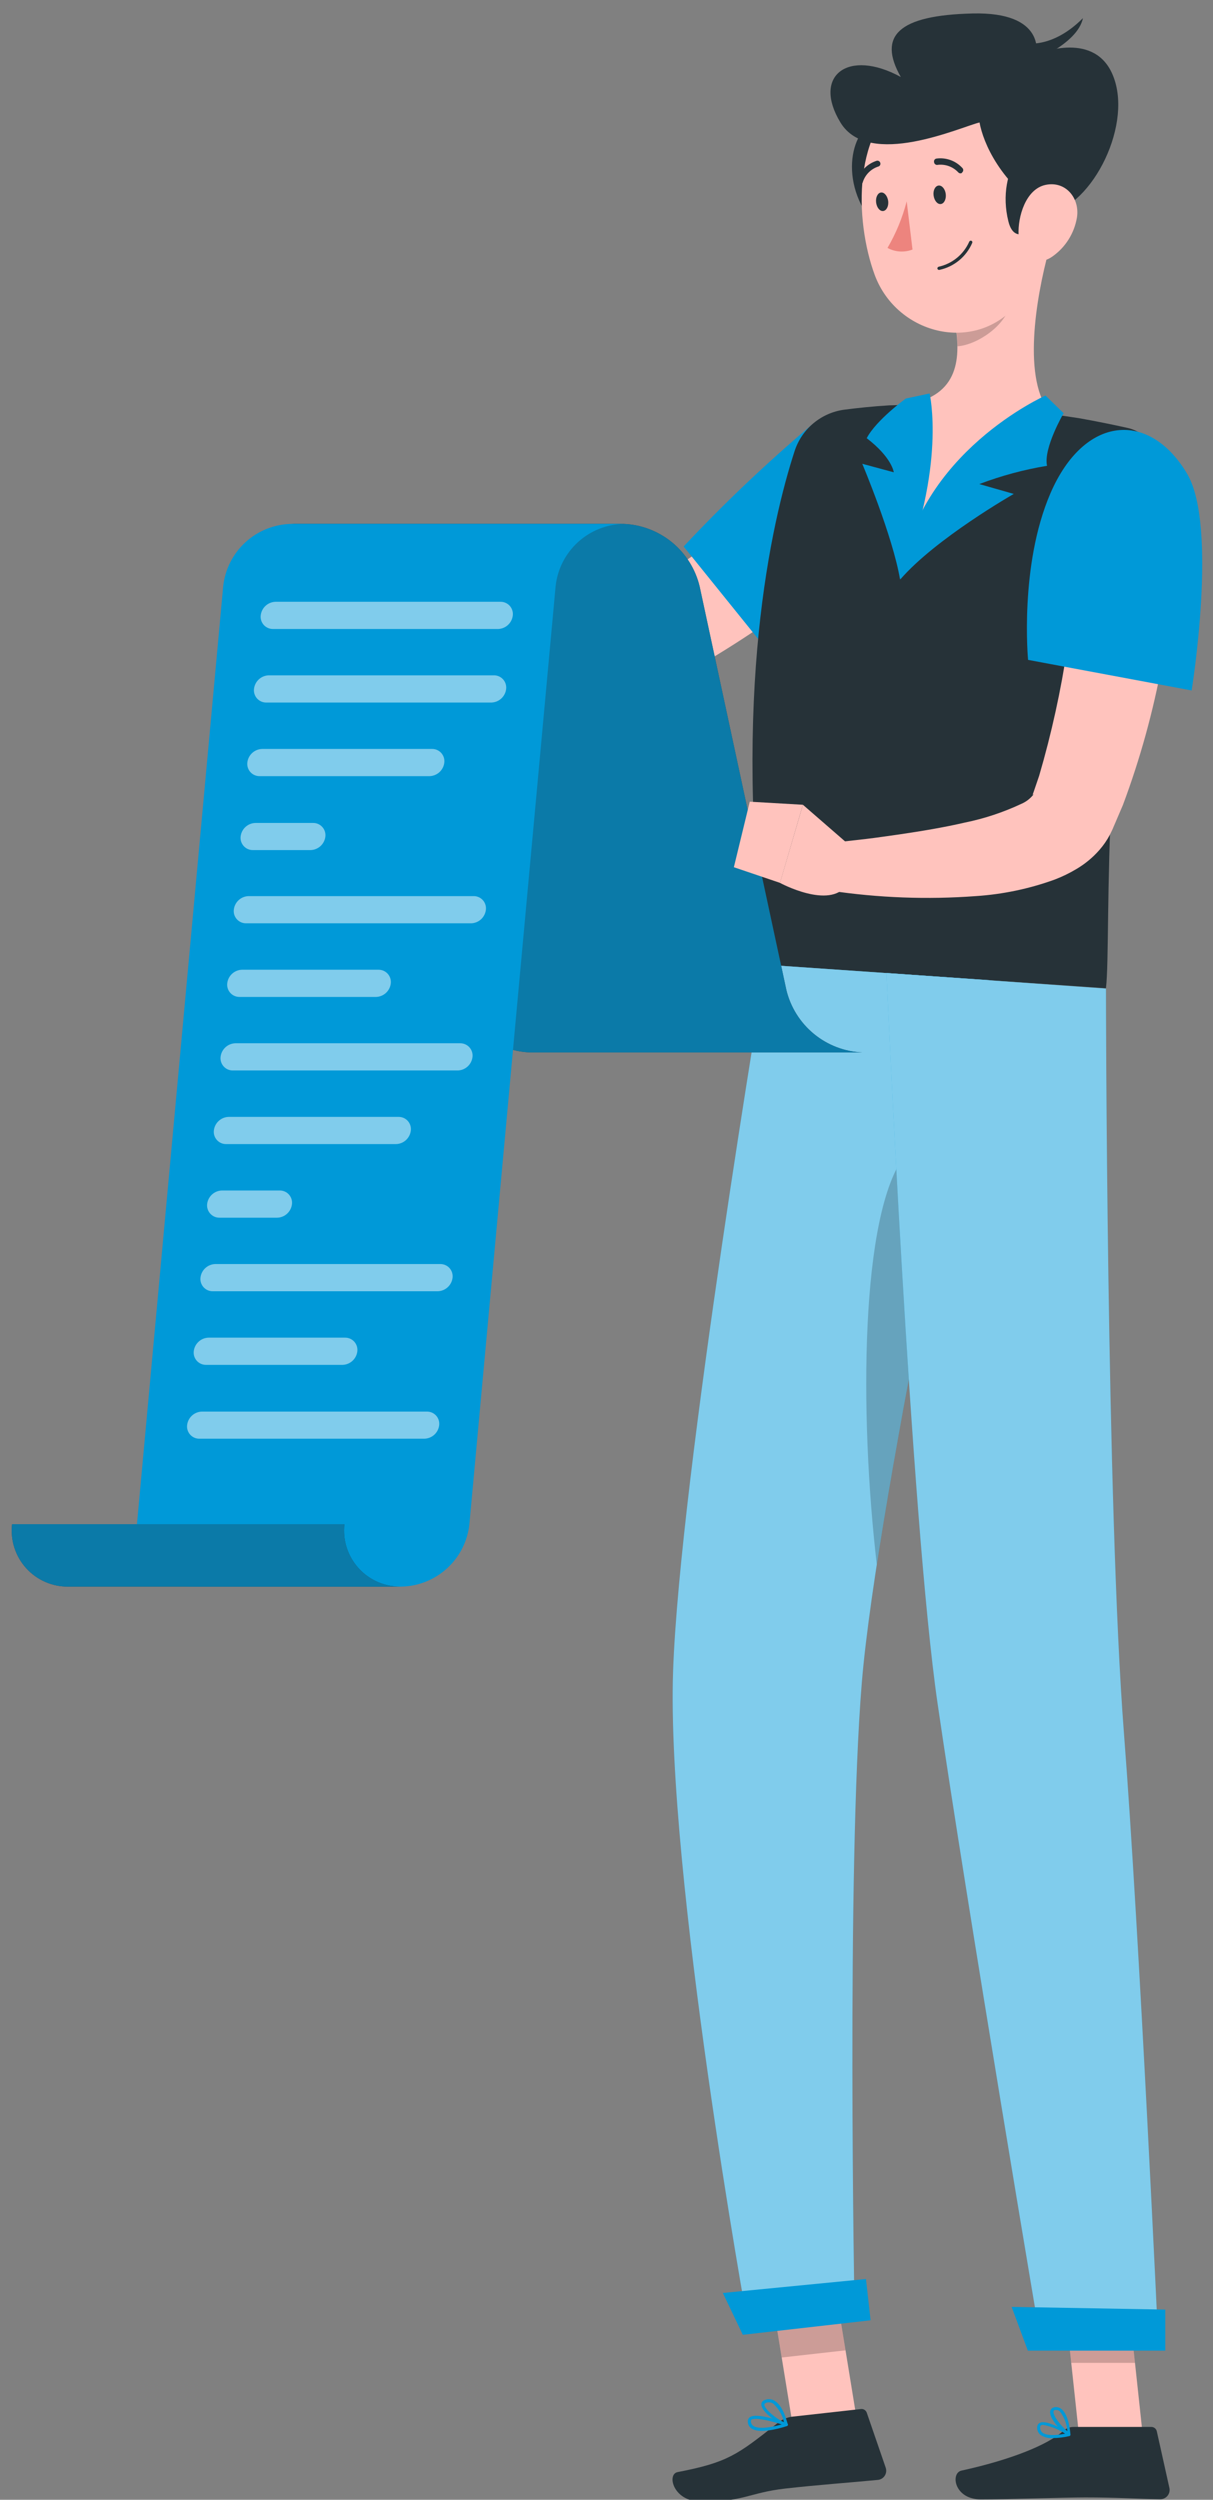 <?xml version="1.0" encoding="UTF-8"?>
<svg xmlns="http://www.w3.org/2000/svg" width="66" height="136" viewBox="0 0 66 136" fill="none">
  <rect x="0" y="0" width="66" height="136" fill="#808080" stroke="none"/>
  <g clip-path="url(#clip0_270_3225)">
    <path d="M46.626 131.683L43.153 132.074L41.872 124.197L45.345 123.806L46.626 131.683Z" fill="#FFC3BD"></path>
    <path d="M62.172 132.441H58.704L57.843 124.41H61.312L62.172 132.441Z" fill="#FFC3BD"></path>
    <path d="M58.421 132.037H62.647C62.715 132.037 62.782 132.061 62.836 132.104C62.889 132.147 62.927 132.207 62.942 132.274L63.628 135.356C63.645 135.431 63.644 135.509 63.626 135.584C63.608 135.658 63.573 135.728 63.524 135.787C63.475 135.846 63.413 135.894 63.344 135.926C63.274 135.958 63.197 135.973 63.121 135.972C61.761 135.951 60.767 135.872 59.053 135.872C58.001 135.872 54.824 135.98 53.368 135.98C51.912 135.98 51.704 134.541 52.32 134.412C54.99 133.826 57.003 133.019 57.86 132.249C58.014 132.111 58.214 132.035 58.421 132.037Z" fill="#263238"></path>
    <path d="M43.099 131.48L46.842 131.064C46.911 131.055 46.98 131.071 47.039 131.108C47.097 131.145 47.141 131.202 47.163 131.267L48.19 134.249C48.215 134.321 48.224 134.397 48.217 134.472C48.209 134.548 48.184 134.62 48.144 134.685C48.104 134.749 48.05 134.804 47.986 134.844C47.922 134.885 47.849 134.91 47.774 134.919C46.414 135.052 44.447 135.194 42.737 135.389C40.741 135.614 40.408 136.15 38.059 136.092C36.632 136.059 36.27 134.611 36.869 134.495C39.597 133.967 40.121 133.555 42.276 131.854C42.508 131.652 42.794 131.522 43.099 131.48Z" fill="#263238"></path>
    <path d="M46.16 30.549C44.996 31.509 43.848 32.345 42.663 33.202C41.477 34.059 40.267 34.866 39.019 35.627C37.772 36.388 36.495 37.132 35.151 37.802C33.781 38.516 32.354 39.116 30.884 39.594C30.497 39.715 30.119 39.819 29.682 39.923C29.255 40.017 28.823 40.086 28.389 40.131C27.607 40.218 26.875 40.252 26.143 40.289C24.683 40.355 23.232 40.351 21.817 40.343C18.956 40.31 16.12 40.172 13.267 39.927L13.225 37.324C16.024 36.966 18.835 36.654 21.618 36.342C23.007 36.188 24.396 36.022 25.748 35.843C26.426 35.751 27.095 35.643 27.711 35.527C27.977 35.479 28.241 35.418 28.501 35.344C28.742 35.261 29.042 35.165 29.333 35.053C30.522 34.569 31.677 34.005 32.789 33.364C33.941 32.703 35.089 31.992 36.22 31.239C37.352 30.486 38.478 29.704 39.597 28.91C40.716 28.116 41.827 27.271 42.875 26.473L46.16 30.549Z" fill="#FFC3BD"></path>
    <path d="M49.55 27.587C49.051 30.865 42.151 35.876 42.151 35.876L37.197 29.733C39.366 27.417 41.667 25.229 44.089 23.179C46.314 21.357 50.09 24.019 49.55 27.587Z" fill="#0099D8"></path>
    <path d="M14.181 37.59L12.214 36.188L11.998 40.618C11.998 40.618 13.088 40.618 13.508 39.819L14.181 37.59Z" fill="#FFC3BD"></path>
    <path opacity="0.2" d="M41.877 124.201L42.534 128.261L46.006 127.87L45.349 123.811L41.877 124.201Z" fill="black"></path>
    <path opacity="0.2" d="M61.312 124.41H57.843L58.288 128.552H61.757L61.312 124.41Z" fill="black"></path>
    <path d="M61.361 23.283C61.62 23.34 61.864 23.449 62.079 23.602C62.295 23.756 62.477 23.951 62.616 24.176C62.755 24.402 62.847 24.652 62.888 24.914C62.928 25.176 62.915 25.442 62.85 25.699C62.098 28.822 61.532 31.987 61.154 35.178C60.825 37.864 60.63 40.43 60.509 42.755C60.218 48.203 60.338 52.358 60.176 53.768L41.673 52.487C39.793 37.764 41.993 28.365 43.232 24.551C43.423 23.957 43.778 23.429 44.257 23.029C44.735 22.629 45.317 22.372 45.936 22.289C46.647 22.197 47.495 22.106 48.394 22.052C48.706 22.052 49.026 22.023 49.346 22.014C51.978 22.04 54.607 22.216 57.219 22.542C57.714 22.601 58.213 22.675 58.7 22.75C59.669 22.921 60.596 23.112 61.361 23.283Z" fill="#263238"></path>
    <path d="M57.061 13.646C56.387 16.142 55.568 20.742 57.219 22.555C52.931 25.442 50.194 29.501 49.404 28.619C48.988 28.157 48.814 22.796 49.354 22.006C52.224 21.528 52.299 19.432 51.945 17.431L57.061 13.646Z" fill="#FFC3BD"></path>
    <path d="M56.886 21.52C56.886 21.52 49.895 24.614 48.984 31.526C50.906 29.297 55.16 26.872 55.16 26.872L53.285 26.336C54.477 25.883 55.711 25.549 56.97 25.342C56.762 24.385 57.872 22.48 57.872 22.48L56.886 21.52Z" fill="#0099D8"></path>
    <path d="M50.581 21.407C50.581 21.407 51.509 25.358 48.972 31.526C48.577 29.172 46.917 25.233 46.917 25.233L48.631 25.695C48.631 25.695 48.543 24.901 47.158 23.84C47.674 22.85 49.288 21.682 49.288 21.682L50.581 21.407Z" fill="#0099D8"></path>
    <path opacity="0.2" d="M54.981 15.19L51.954 17.427C52.045 17.893 52.093 18.366 52.099 18.841C53.189 18.762 54.753 17.681 54.944 16.558C55.04 16.108 55.053 15.644 54.981 15.19Z" fill="black"></path>
    <path d="M48.177 6.418C46.485 6.489 45.553 9.404 47.267 11.825C48.98 14.245 50.452 6.322 48.177 6.418Z" fill="#263238"></path>
    <path d="M56.516 8.984C56.716 12.419 57.007 14.42 55.497 16.375C53.222 19.319 48.822 18.267 47.595 14.961C46.497 11.983 46.347 6.863 49.529 5.108C50.227 4.716 51.014 4.51 51.815 4.508C52.616 4.506 53.404 4.709 54.104 5.097C54.804 5.486 55.393 6.047 55.815 6.727C56.237 7.407 56.479 8.184 56.516 8.984Z" fill="#FFC3BD"></path>
    <path d="M57.02 11.621C54.416 9.957 53.497 7.766 53.297 6.663C52.286 6.9 47.271 9.209 45.728 6.663C44.185 4.118 46.144 2.621 49.013 4.189C47.736 1.935 48.897 0.832 52.91 0.733C56.924 0.633 56.383 2.962 56.383 2.962C56.383 2.962 59.419 1.639 60.496 3.968C61.74 6.647 59.444 11.217 57.02 11.621Z" fill="#263238"></path>
    <path d="M55.697 2.346C55.734 2.346 57.215 2.704 58.924 0.986C58.621 2.45 55.967 3.428 55.967 3.428L55.697 2.346Z" fill="#263238"></path>
    <path d="M57.689 7.375C56.092 6.821 54.154 9.192 54.869 12.053C55.585 14.915 59.848 8.119 57.689 7.375Z" fill="#263238"></path>
    <path d="M58.596 11.841C58.524 12.264 58.37 12.668 58.141 13.031C57.913 13.393 57.615 13.707 57.265 13.954C56.325 14.611 55.477 13.863 55.422 12.777C55.373 11.8 55.805 10.282 56.899 10.057C57.993 9.833 58.766 10.793 58.596 11.841Z" fill="#FFC3BD"></path>
    <path d="M46.892 91.545C47.724 81.405 53.838 53.327 53.838 53.327L41.673 52.487C41.673 52.487 36.981 80.353 36.623 90.933C36.249 101.934 40.674 126.376 40.674 126.376L46.497 125.711C46.497 125.711 46.052 101.73 46.892 91.545Z" fill="#0099D8"></path>
    <path opacity="0.5" d="M46.892 91.545C47.724 81.405 53.838 53.327 53.838 53.327L41.673 52.487C41.673 52.487 36.981 80.353 36.623 90.933C36.249 101.934 40.674 126.376 40.674 126.376L46.497 125.711C46.497 125.711 46.052 101.73 46.892 91.545Z" fill="white"></path>
    <path opacity="0.2" d="M49.255 62.835C46.801 65.971 46.759 76.976 47.707 85.119C48.61 79.246 50.032 71.81 51.284 65.572L49.255 62.835Z" fill="black"></path>
    <path d="M48.236 52.937C48.236 52.937 49.55 82.624 51.014 92.676C52.615 103.685 56.687 127.766 56.687 127.766H63.038C63.038 127.766 61.994 105.103 61.154 94.285C60.201 81.966 60.176 53.785 60.176 53.785L48.236 52.937Z" fill="#0099D8"></path>
    <path opacity="0.5" d="M48.236 52.937C48.236 52.937 49.55 82.624 51.014 92.676C52.615 103.685 56.687 127.766 56.687 127.766H63.038C63.038 127.766 61.994 105.103 61.154 94.285C60.201 81.966 60.176 53.785 60.176 53.785L48.236 52.937Z" fill="white"></path>
    <path d="M55.926 127.886H63.404V125.653L55.044 125.507L55.926 127.886Z" fill="#0099D8"></path>
    <path d="M40.417 127.025L47.37 126.235L47.117 123.989L39.331 124.75L40.417 127.025Z" fill="#0099D8"></path>
    <path d="M51.459 10.556C51.492 10.835 51.371 11.08 51.188 11.101C51.005 11.122 50.835 10.914 50.797 10.635C50.76 10.357 50.885 10.116 51.068 10.095C51.251 10.074 51.426 10.282 51.459 10.556Z" fill="#263238"></path>
    <path d="M48.327 10.935C48.36 11.213 48.24 11.455 48.057 11.48C47.874 11.505 47.703 11.293 47.67 11.014C47.637 10.735 47.757 10.494 47.936 10.473C48.115 10.452 48.285 10.656 48.327 10.935Z" fill="#263238"></path>
    <path d="M49.334 10.956C49.103 11.844 48.752 12.696 48.29 13.488C48.496 13.601 48.725 13.667 48.96 13.682C49.195 13.697 49.43 13.661 49.65 13.576L49.334 10.956Z" fill="#ED847E"></path>
    <path d="M52.311 9.425C52.282 9.434 52.252 9.435 52.222 9.428C52.193 9.42 52.166 9.405 52.145 9.383C52.005 9.232 51.832 9.115 51.639 9.043C51.447 8.971 51.239 8.945 51.035 8.967C51.011 8.974 50.985 8.976 50.961 8.972C50.936 8.967 50.913 8.958 50.893 8.943C50.872 8.929 50.855 8.91 50.843 8.888C50.831 8.867 50.824 8.842 50.822 8.818C50.818 8.796 50.817 8.774 50.822 8.753C50.826 8.731 50.834 8.711 50.847 8.693C50.859 8.675 50.876 8.659 50.894 8.648C50.913 8.637 50.934 8.629 50.956 8.626C51.214 8.592 51.476 8.621 51.721 8.71C51.966 8.799 52.185 8.946 52.361 9.138C52.377 9.153 52.389 9.171 52.398 9.191C52.406 9.211 52.411 9.233 52.411 9.254C52.411 9.276 52.406 9.298 52.398 9.318C52.389 9.338 52.377 9.356 52.361 9.371C52.348 9.392 52.331 9.41 52.311 9.425Z" fill="#263238"></path>
    <path d="M51.105 14.686C51.501 14.603 51.871 14.425 52.184 14.168C52.497 13.911 52.743 13.582 52.902 13.21C52.91 13.188 52.91 13.165 52.9 13.143C52.891 13.123 52.873 13.106 52.852 13.098C52.83 13.089 52.805 13.091 52.783 13.101C52.761 13.111 52.744 13.129 52.736 13.152C52.584 13.493 52.355 13.794 52.066 14.03C51.777 14.266 51.436 14.431 51.072 14.512C51.05 14.518 51.031 14.533 51.018 14.553C51.006 14.573 51.001 14.597 51.005 14.62C51.012 14.641 51.026 14.659 51.044 14.671C51.062 14.683 51.084 14.688 51.105 14.686Z" fill="#263238"></path>
    <path d="M46.842 10.016C46.81 10.028 46.775 10.028 46.742 10.016C46.702 10.001 46.668 9.972 46.648 9.933C46.629 9.894 46.625 9.849 46.639 9.808C46.718 9.559 46.856 9.333 47.04 9.149C47.225 8.964 47.451 8.827 47.699 8.747C47.72 8.742 47.742 8.74 47.764 8.743C47.785 8.746 47.806 8.754 47.825 8.765C47.843 8.776 47.859 8.791 47.872 8.809C47.885 8.826 47.894 8.847 47.899 8.868C47.904 8.888 47.906 8.91 47.903 8.931C47.9 8.952 47.893 8.972 47.882 8.99C47.871 9.008 47.857 9.024 47.84 9.037C47.822 9.049 47.803 9.058 47.782 9.063C47.588 9.127 47.412 9.236 47.267 9.38C47.123 9.525 47.014 9.701 46.95 9.895C46.946 9.923 46.933 9.95 46.914 9.971C46.895 9.993 46.87 10.008 46.842 10.016Z" fill="#263238"></path>
    <path d="M57.273 132.644C57.037 132.662 56.803 132.599 56.608 132.466C56.548 132.415 56.502 132.351 56.472 132.278C56.442 132.206 56.43 132.128 56.437 132.05C56.436 132.001 56.449 131.954 56.474 131.913C56.499 131.871 56.535 131.838 56.578 131.817C56.961 131.617 58.08 132.308 58.205 132.387C58.219 132.394 58.231 132.407 58.238 132.422C58.244 132.437 58.246 132.454 58.242 132.47C58.24 132.486 58.233 132.501 58.221 132.513C58.21 132.525 58.196 132.533 58.18 132.536C57.883 132.607 57.578 132.643 57.273 132.644ZM56.757 131.925C56.722 131.924 56.686 131.931 56.653 131.946C56.636 131.955 56.622 131.968 56.612 131.985C56.602 132.002 56.598 132.022 56.599 132.041C56.592 132.097 56.598 132.153 56.618 132.205C56.637 132.258 56.67 132.304 56.712 132.341C56.903 132.499 57.356 132.524 57.959 132.403C57.593 132.167 57.185 132.005 56.757 131.925Z" fill="#0099D8"></path>
    <path d="M58.163 132.52C58.15 132.523 58.135 132.523 58.122 132.52C57.764 132.324 57.069 131.563 57.144 131.18C57.157 131.12 57.189 131.065 57.237 131.026C57.285 130.987 57.344 130.965 57.406 130.964C57.469 130.956 57.532 130.96 57.592 130.978C57.653 130.996 57.708 131.027 57.756 131.068C58.172 131.397 58.242 132.399 58.242 132.441C58.245 132.455 58.242 132.471 58.236 132.484C58.229 132.498 58.218 132.509 58.205 132.515C58.192 132.521 58.177 132.522 58.163 132.52ZM57.477 131.114H57.444C57.336 131.114 57.327 131.176 57.323 131.197C57.277 131.426 57.739 132 58.076 132.27C58.051 131.874 57.906 131.496 57.66 131.185C57.609 131.14 57.544 131.115 57.477 131.114Z" fill="#0099D8"></path>
    <path d="M42.816 131.991C42.276 132.166 41.303 132.407 40.887 132.12C40.825 132.078 40.775 132.022 40.741 131.956C40.707 131.89 40.69 131.816 40.691 131.742C40.688 131.697 40.696 131.652 40.715 131.611C40.734 131.57 40.763 131.535 40.799 131.509C41.19 131.234 42.658 131.775 42.821 131.837C42.836 131.844 42.85 131.855 42.859 131.869C42.869 131.883 42.874 131.899 42.875 131.916C42.874 131.934 42.868 131.95 42.858 131.964C42.847 131.977 42.833 131.987 42.816 131.991ZM40.899 131.634C40.885 131.645 40.873 131.659 40.866 131.676C40.859 131.693 40.856 131.711 40.858 131.729C40.856 131.778 40.868 131.827 40.89 131.87C40.913 131.914 40.946 131.951 40.986 131.979C41.219 132.145 41.789 132.112 42.538 131.9C41.935 131.713 41.14 131.509 40.899 131.634Z" fill="#0099D8"></path>
    <path d="M42.816 131.991C42.795 131.999 42.771 131.999 42.75 131.991C42.313 131.854 41.406 131.201 41.427 130.806C41.427 130.71 41.481 130.59 41.702 130.544C41.782 130.525 41.865 130.523 41.946 130.538C42.027 130.553 42.104 130.585 42.172 130.631C42.65 130.943 42.85 131.879 42.858 131.879C42.86 131.893 42.859 131.908 42.855 131.921C42.851 131.935 42.843 131.948 42.833 131.958L42.816 131.991ZM41.648 130.743C41.594 130.773 41.589 130.806 41.589 130.822C41.589 131.06 42.205 131.579 42.658 131.787C42.575 131.399 42.373 131.046 42.08 130.777C42.032 130.742 41.976 130.718 41.917 130.706C41.858 130.695 41.797 130.696 41.739 130.71C41.707 130.715 41.676 130.724 41.648 130.739V130.743Z" fill="#0099D8"></path>
    <path d="M64.281 28.282C64.194 29.638 64.036 30.898 63.865 32.2C63.695 33.501 63.478 34.778 63.233 36.068C62.75 38.701 62.036 41.287 61.099 43.795L60.684 44.764L60.58 45.005L60.555 45.068L60.513 45.159L60.388 45.417C60.231 45.716 60.038 45.996 59.814 46.249C59.456 46.657 59.035 47.005 58.567 47.28C58.187 47.508 57.787 47.702 57.373 47.858C55.999 48.355 54.563 48.656 53.106 48.752C50.458 48.949 47.796 48.85 45.17 48.457L45.266 45.854L47.1 45.646C47.716 45.575 48.327 45.479 48.934 45.396C50.149 45.217 51.351 45.018 52.499 44.752C53.557 44.536 54.586 44.196 55.564 43.737C55.827 43.625 56.057 43.449 56.233 43.225C56.233 43.163 56.113 43.425 56.267 43.009L56.541 42.206C57.214 39.907 57.728 37.564 58.08 35.194C58.28 33.988 58.446 32.769 58.612 31.547C58.779 30.324 58.908 29.08 59.028 27.912L64.281 28.282Z" fill="#FFC3BD"></path>
    <path d="M64.589 25.77C66.286 28.615 64.838 37.565 64.838 37.565L55.938 35.901C55.938 35.901 55.456 30.777 57.153 26.843C58.995 22.576 62.534 22.318 64.589 25.77Z" fill="#0099D8"></path>
    <path d="M42.787 53.86L38.067 31.9C37.841 30.962 37.316 30.123 36.571 29.51C35.825 28.897 34.901 28.543 33.937 28.502H15.853C16.817 28.545 17.741 28.899 18.486 29.512C19.231 30.125 19.756 30.963 19.983 31.9L24.7 53.86C24.927 54.797 25.452 55.636 26.197 56.248C26.942 56.861 27.866 57.216 28.829 57.258H46.917C45.953 57.216 45.029 56.862 44.284 56.249C43.539 55.636 43.014 54.798 42.787 53.86Z" fill="#263238"></path>
    <path opacity="0.7" d="M42.787 53.86L38.067 31.9C37.841 30.962 37.316 30.123 36.571 29.51C35.825 28.897 34.901 28.543 33.937 28.502H15.853C16.817 28.545 17.741 28.899 18.486 29.512C19.231 30.125 19.756 30.963 19.983 31.9L24.7 53.86C24.927 54.797 25.452 55.636 26.197 56.248C26.942 56.861 27.866 57.216 28.829 57.258H46.917C45.953 57.216 45.029 56.862 44.284 56.249C43.539 55.636 43.014 54.798 42.787 53.86Z" fill="#0099D8"></path>
    <path d="M15.854 28.502H33.937C33.011 28.52 32.124 28.875 31.441 29.5C30.759 30.126 30.328 30.98 30.231 31.9L25.54 82.923C25.442 83.844 25.011 84.698 24.327 85.324C23.644 85.949 22.756 86.304 21.83 86.321H10.542C10.108 86.329 9.676 86.244 9.277 86.072C8.877 85.9 8.519 85.645 8.227 85.323C7.934 85.001 7.714 84.621 7.58 84.207C7.447 83.793 7.403 83.355 7.452 82.923L12.144 31.9C12.242 30.979 12.673 30.126 13.356 29.5C14.039 28.874 14.927 28.52 15.854 28.502Z" fill="#0099D8"></path>
    <path d="M18.74 82.923C18.691 83.355 18.734 83.793 18.868 84.207C19.001 84.621 19.222 85.001 19.514 85.323C19.807 85.645 20.165 85.9 20.564 86.072C20.964 86.245 21.395 86.329 21.83 86.321H3.742C3.308 86.329 2.876 86.245 2.477 86.072C2.078 85.9 1.72 85.645 1.428 85.323C1.136 85.001 0.916 84.62 0.783 84.207C0.65 83.793 0.606 83.355 0.656 82.923H18.74Z" fill="#263238"></path>
    <path opacity="0.7" d="M18.74 82.923C18.691 83.355 18.734 83.793 18.868 84.207C19.001 84.621 19.222 85.001 19.514 85.323C19.807 85.645 20.165 85.9 20.564 86.072C20.964 86.245 21.395 86.329 21.83 86.321H3.742C3.308 86.329 2.876 86.245 2.477 86.072C2.078 85.9 1.72 85.645 1.428 85.323C1.136 85.001 0.916 84.62 0.783 84.207C0.65 83.793 0.606 83.355 0.656 82.923H18.74Z" fill="#0099D8"></path>
    <g opacity="0.5">
      <path d="M27.116 34.221H14.855C14.761 34.222 14.667 34.203 14.581 34.165C14.494 34.128 14.417 34.072 14.353 34.002C14.29 33.932 14.242 33.849 14.213 33.759C14.184 33.669 14.175 33.574 14.186 33.481C14.208 33.28 14.302 33.095 14.45 32.959C14.598 32.823 14.791 32.745 14.992 32.74H27.233C27.327 32.739 27.421 32.758 27.507 32.796C27.593 32.834 27.671 32.889 27.734 32.959C27.798 33.029 27.845 33.112 27.874 33.202C27.903 33.292 27.913 33.387 27.902 33.481C27.881 33.677 27.79 33.86 27.645 33.996C27.501 34.131 27.314 34.211 27.116 34.221Z" fill="white"></path>
      <path d="M26.733 38.222H14.493C14.399 38.224 14.305 38.205 14.218 38.168C14.131 38.13 14.053 38.075 13.989 38.005C13.925 37.934 13.877 37.852 13.848 37.761C13.819 37.671 13.809 37.576 13.82 37.482C13.842 37.282 13.936 37.096 14.084 36.96C14.232 36.824 14.425 36.746 14.627 36.741H26.866C26.961 36.739 27.055 36.758 27.142 36.795C27.229 36.833 27.307 36.889 27.371 36.959C27.435 37.029 27.483 37.112 27.512 37.202C27.541 37.292 27.551 37.388 27.54 37.482C27.518 37.682 27.424 37.867 27.276 38.003C27.128 38.139 26.935 38.217 26.733 38.222Z" fill="white"></path>
      <path d="M23.373 42.227H14.127C14.033 42.228 13.94 42.209 13.853 42.171C13.766 42.134 13.689 42.078 13.626 42.008C13.562 41.938 13.514 41.855 13.486 41.765C13.457 41.675 13.447 41.58 13.458 41.486C13.48 41.286 13.574 41.101 13.722 40.965C13.871 40.829 14.063 40.751 14.265 40.746H23.502C23.597 40.744 23.691 40.763 23.778 40.8C23.865 40.838 23.943 40.894 24.007 40.964C24.07 41.034 24.118 41.117 24.148 41.207C24.177 41.297 24.186 41.392 24.176 41.486C24.154 41.686 24.06 41.871 23.913 42.007C23.765 42.143 23.573 42.221 23.373 42.227Z" fill="white"></path>
      <path d="M16.897 46.249H13.766C13.671 46.251 13.578 46.232 13.491 46.195C13.404 46.158 13.326 46.102 13.263 46.033C13.199 45.963 13.151 45.881 13.121 45.791C13.092 45.702 13.082 45.607 13.092 45.513C13.114 45.313 13.208 45.127 13.356 44.991C13.505 44.855 13.697 44.777 13.899 44.773H17.035C17.129 44.771 17.223 44.79 17.309 44.828C17.396 44.866 17.473 44.922 17.536 44.992C17.6 45.062 17.648 45.144 17.676 45.234C17.705 45.324 17.715 45.419 17.704 45.513C17.681 45.712 17.587 45.897 17.439 46.032C17.29 46.167 17.098 46.244 16.897 46.249Z" fill="white"></path>
      <path d="M25.64 50.233H13.391C13.297 50.234 13.203 50.215 13.117 50.178C13.03 50.14 12.953 50.084 12.889 50.014C12.826 49.944 12.778 49.861 12.749 49.772C12.72 49.682 12.711 49.587 12.722 49.493C12.744 49.293 12.838 49.107 12.986 48.971C13.134 48.835 13.327 48.757 13.528 48.753H25.764C25.859 48.751 25.953 48.769 26.04 48.807C26.127 48.844 26.205 48.9 26.269 48.97C26.333 49.04 26.381 49.123 26.41 49.213C26.439 49.303 26.449 49.399 26.438 49.493C26.416 49.692 26.323 49.876 26.177 50.012C26.03 50.148 25.839 50.226 25.64 50.233Z" fill="white"></path>
      <path d="M20.462 54.239H13.038C12.943 54.24 12.849 54.222 12.762 54.184C12.675 54.147 12.597 54.091 12.533 54.021C12.469 53.951 12.421 53.868 12.392 53.778C12.363 53.688 12.353 53.592 12.364 53.498C12.386 53.298 12.48 53.113 12.628 52.977C12.777 52.84 12.97 52.763 13.171 52.758H20.59C20.685 52.757 20.779 52.776 20.866 52.813C20.952 52.851 21.03 52.907 21.094 52.977C21.157 53.047 21.205 53.129 21.235 53.219C21.264 53.309 21.274 53.404 21.264 53.498C21.242 53.698 21.149 53.882 21.001 54.019C20.854 54.154 20.662 54.233 20.462 54.239Z" fill="white"></path>
      <path d="M24.912 58.239H12.672C12.577 58.241 12.484 58.222 12.397 58.184C12.311 58.146 12.233 58.09 12.17 58.02C12.107 57.95 12.059 57.868 12.03 57.778C12.001 57.688 11.992 57.593 12.002 57.499C12.024 57.299 12.118 57.114 12.267 56.977C12.415 56.841 12.608 56.764 12.809 56.759H25.037C25.131 56.758 25.225 56.777 25.311 56.814C25.398 56.852 25.476 56.908 25.54 56.978C25.603 57.048 25.651 57.13 25.681 57.22C25.71 57.31 25.72 57.405 25.71 57.499C25.688 57.698 25.596 57.882 25.449 58.018C25.302 58.154 25.112 58.233 24.912 58.239Z" fill="white"></path>
      <path d="M21.547 62.244H12.31C12.215 62.246 12.121 62.228 12.034 62.19C11.947 62.153 11.869 62.097 11.805 62.027C11.742 61.957 11.693 61.874 11.664 61.784C11.635 61.694 11.626 61.598 11.636 61.504C11.658 61.304 11.752 61.119 11.901 60.983C12.049 60.846 12.242 60.769 12.443 60.764H21.68C21.775 60.762 21.869 60.781 21.956 60.818C22.043 60.855 22.121 60.911 22.185 60.981C22.249 61.051 22.297 61.134 22.326 61.224C22.355 61.315 22.365 61.41 22.354 61.504C22.332 61.704 22.238 61.89 22.09 62.026C21.941 62.162 21.748 62.24 21.547 62.244Z" fill="white"></path>
      <path d="M15.08 66.249H11.944C11.849 66.25 11.756 66.231 11.669 66.194C11.582 66.156 11.505 66.1 11.441 66.03C11.377 65.96 11.329 65.878 11.3 65.788C11.27 65.698 11.26 65.603 11.27 65.509C11.292 65.308 11.387 65.122 11.536 64.986C11.685 64.85 11.879 64.772 12.081 64.769H15.213C15.308 64.767 15.402 64.785 15.489 64.823C15.576 64.86 15.654 64.916 15.718 64.986C15.781 65.056 15.829 65.139 15.859 65.229C15.888 65.319 15.897 65.415 15.887 65.509C15.865 65.709 15.771 65.894 15.622 66.031C15.474 66.167 15.281 66.245 15.08 66.249Z" fill="white"></path>
      <path d="M23.818 70.251H11.582C11.487 70.252 11.393 70.234 11.306 70.197C11.219 70.159 11.141 70.103 11.077 70.033C11.014 69.963 10.966 69.88 10.936 69.79C10.907 69.7 10.898 69.605 10.908 69.51C10.93 69.31 11.024 69.125 11.173 68.989C11.321 68.853 11.514 68.775 11.715 68.77H23.955C24.049 68.769 24.143 68.788 24.23 68.826C24.316 68.863 24.394 68.919 24.457 68.989C24.52 69.059 24.568 69.142 24.597 69.232C24.626 69.322 24.635 69.417 24.625 69.51C24.603 69.71 24.509 69.896 24.36 70.032C24.212 70.168 24.019 70.246 23.818 70.251Z" fill="white"></path>
      <path d="M18.636 74.256H11.216C11.121 74.257 11.027 74.239 10.94 74.201C10.853 74.164 10.775 74.108 10.711 74.038C10.648 73.968 10.6 73.885 10.57 73.795C10.541 73.705 10.532 73.609 10.542 73.515C10.564 73.315 10.658 73.13 10.807 72.994C10.955 72.858 11.148 72.78 11.349 72.775H18.769C18.864 72.773 18.958 72.792 19.045 72.829C19.132 72.867 19.21 72.922 19.274 72.992C19.337 73.062 19.385 73.145 19.415 73.236C19.444 73.326 19.453 73.421 19.443 73.515C19.421 73.716 19.327 73.901 19.178 74.037C19.03 74.173 18.837 74.251 18.636 74.256Z" fill="white"></path>
      <path d="M23.09 78.273H10.854C10.759 78.275 10.665 78.257 10.578 78.219C10.491 78.182 10.413 78.126 10.35 78.056C10.286 77.986 10.238 77.903 10.209 77.813C10.179 77.723 10.17 77.627 10.181 77.533C10.204 77.334 10.298 77.149 10.446 77.014C10.595 76.879 10.787 76.802 10.987 76.797H23.227C23.321 76.796 23.415 76.815 23.501 76.852C23.587 76.89 23.664 76.945 23.728 77.014C23.791 77.084 23.839 77.166 23.868 77.256C23.897 77.345 23.907 77.44 23.897 77.533C23.875 77.733 23.781 77.919 23.633 78.055C23.484 78.191 23.291 78.269 23.09 78.273Z" fill="white"></path>
    </g>
    <path d="M46.343 46.091L43.686 43.783L42.438 48.033C42.438 48.033 45.137 49.497 46.069 48.154L46.343 46.091Z" fill="#FFC3BD"></path>
    <path d="M40.795 43.616L39.93 47.181L42.442 48.033L43.686 43.783L40.795 43.616Z" fill="#FFC3BD"></path>
  </g>
  <defs>
    <clipPath id="clip0_270_3225">
      <rect width="66" height="136" fill="white"></rect>
    </clipPath>
  </defs>
</svg>
